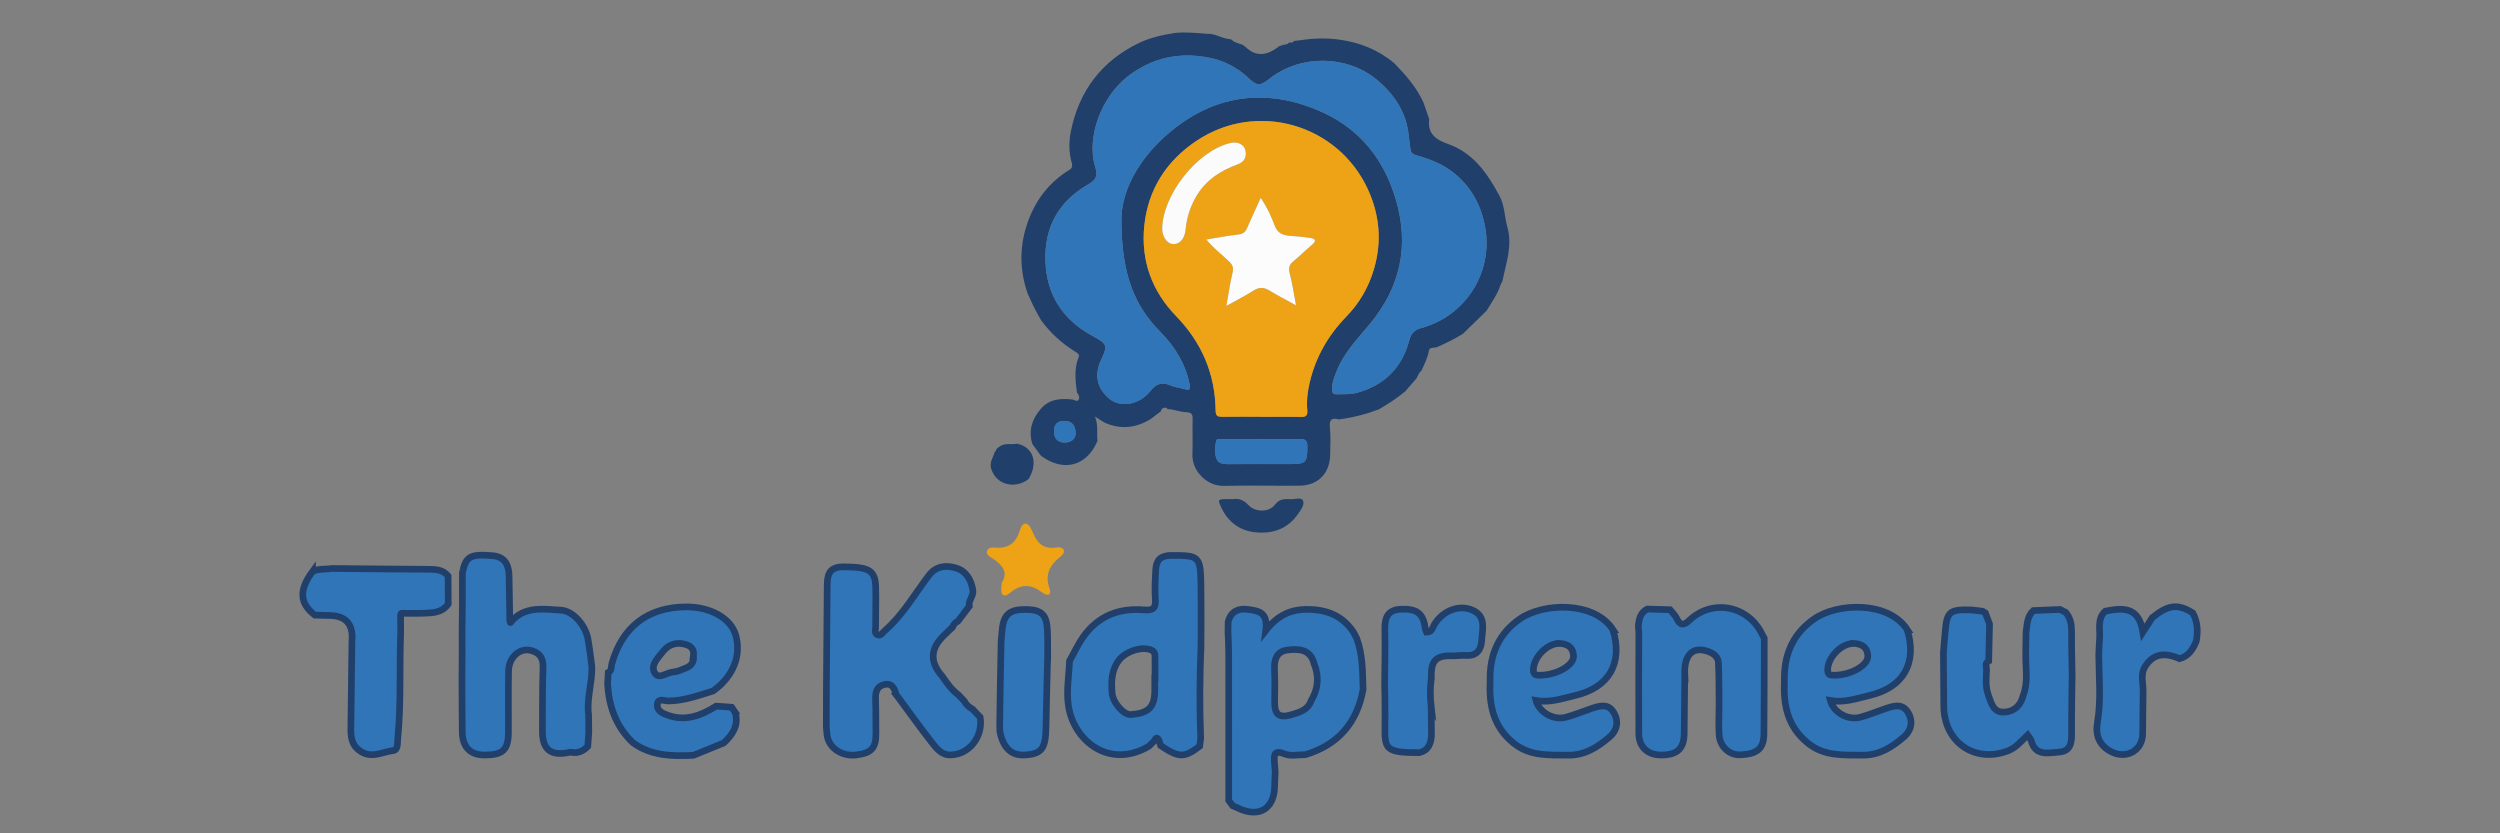 <?xml version="1.0" encoding="UTF-8"?><svg id="Layer_1" xmlns="http://www.w3.org/2000/svg" viewBox="0 0 1500 500"><rect x="0" y="0" width="1500" height="500" fill="#808080" stroke="none"/><g><path d="m537.79,416.91c-1.08-3.57-2.36-7.26-7.12-6.2-4.77,1.06-5.51,4.81-5.33,9.18.28,6.49.11,12.99.22,19.49.15,9.39-2.49,12.45-11.86,13.59-7.92.96-15.38-3.45-17.15-10.35-.55-2.16-.52-4.47-.76-6.71,0-6.84.02-13.67.03-20.51.17-20.99.37-41.98.48-62.97.03-6.76.48-12.4,9.78-12.32,15.51.14,19.05,1.93,19.34,12.39.22,7.94-.1,15.89-.05,23.84,0,1.54-.94,3.61,1.1,4.51,2.02.89,2.92-1.15,4.12-2.18,11.01-9.45,18.09-22.06,26.71-33.41,4.4-5.79,10.27-6.16,16.01-4.55,6.16,1.72,9.34,6.87,10.39,13.32.6,3.64-2.8,6.19-2.15,9.72-2.25,2.97-4.5,5.94-6.75,8.92-1.55.78-2.72,1.9-3.25,3.6-2.01,1.93-4.08,3.81-6.03,5.81q-11.1,11.4-.27,23.54c2.85,4.1,5.65,8.25,9.76,11.26,1.15,1.21,2.3,2.42,3.45,3.63,1.11,2.22,2.88,3.77,5.02,4.94,1.54,1.62,3.08,3.25,4.63,4.87,1.89,11.65-6.64,22.57-17.98,22.64-5.43.04-8.47-4.24-11.36-7.92-6.76-8.63-13.12-17.56-19.65-26.38-.45-.58-.89-1.17-1.34-1.75Z" fill="#3075b8" stroke="#203f6a" stroke-miterlimit="10" stroke-width="4"/><path d="m720.58,387.82c-.73,18.4-.9,36.81-.16,55.21-.19,1.57-.39,3.15-.59,4.72-9.38,7.04-12.32,7-23.41-.35-.35-1.05-.7-2.1-1.05-3.15-1.06-2.22-1.93-1.56-2.72.19-1.1,1.09-2.21,2.19-3.31,3.28-23.58,14.01-45.2-3.12-48.29-24.36-1.35-9.31.37-17.83.64-26.7,2.7-4.83,5.01-9.93,8.17-14.43,8.9-12.64,21.54-17.6,36.66-16.29,5.2.45,7.1-.94,6.68-6.42-.46-5.91-.08-11.92.25-17.86.32-5.66,3.02-8.38,9.28-8.4,16.8-.04,17.56.41,17.83,17.61.12,7.94.07,15.88.1,23.82-.02,4.38-.05,8.75-.07,13.13Zm-27.71,19.13h.15c0-3.98.04-7.97-.02-11.95-.03-1.91.28-3.89-2.2-4.96-5.84-2.52-15.68.97-19.57,6.26-4.43,6.01-4.49,12.61-3.99,19.38.45,6,7.11,13.4,11.28,13.07,10.58-.83,14.21-4.39,14.34-14.12.04-2.56,0-5.12,0-7.68Z" fill="#3075b8" stroke="#203f6a" stroke-miterlimit="10" stroke-width="4"/><path d="m737.25,480.3c0-29.46,0-58.92-.03-88.38,0-4.24-.27-8.47-.42-12.71.02-1.98.04-3.96.07-5.94,1.52-6.61,6.5-8.49,12.19-7.58,5.21.84,11.93,1.05,10.43,12.54,8.46-10.87,17.7-13.22,28.31-12.47,10.53.73,18.71,4.95,24.45,13.82.59,1.13,1.18,2.26,1.77,3.39,3.7,9.94,3.5,20.37,3.84,30.73-3.62,20.04-15.02,33.18-34.61,39.1-4.15-.04-8.78,1.08-12.35-.39-6.42-2.64-6.56.4-6.23,5.03.14,1.93.3,3.86.45,5.8-.12,2.83-.31,5.66-.35,8.49-.19,13.7-9.47,19.21-22.08,13.08-1.02-.49-2.06-.92-3.1-1.38-.78-1.04-1.56-2.09-2.34-3.13Zm49.42-59.87c4.24-7.07,4.91-14.43,1.81-22.1-2.15-8.82-9.16-9.16-15.97-8.31-6.49.8-8.14,5.75-7.81,11.86.34,6.22.16,12.48.08,18.72-.11,8.03,2.39,10.47,10,8.25,4.68-1.37,9.96-2.76,11.89-8.41Z" fill="#3075b8" stroke="#203f6a" stroke-miterlimit="10" stroke-width="4"/><path d="m306.86,372.75c8.26-9.25,19.25-7.22,29.6-6.68,7.34.38,14.84,9.02,16.34,17.45.97,5.47,1.57,11.01,2.33,16.52.25,9.74-3.31,19.23-1.94,29.05.03,3.42.06,6.83.09,10.25-.2,2.82-.4,5.64-.6,8.45-2.24,2.43-4.95,3.85-8.32,3.8-.84-.08-1.74-.38-2.53-.21-11.24,2.49-16.44-1.51-16.38-12.72.07-12.76-.06-25.54.37-38.29.18-5.54-2.09-8.7-7.05-10.05-6.87-1.88-13.48,3.96-13.63,12.29-.21,12.2-.02,24.4-.08,36.61-.05,10.73-3.28,13.79-14.35,13.8-8.51,0-13.22-4.74-13.35-13.8-.16-10.77-.13-21.55-.18-32.32.04-5.7.07-11.39.11-17.09,0-1.25-.01-2.5-.02-3.74-.01-2.09-.02-4.18-.03-6.27.06-5.2.11-10.4.17-15.6,0-6.83.02-13.66.03-20.49,1.95-9.86,4.66-11.44,18.12-10.29,7.5.64,9.76,5.65,9.89,12.26.18,9.02.29,18.03.44,27.05.25,1.59.63.57.99.05Z" fill="#3075b8" stroke="#203f6a" stroke-miterlimit="10" stroke-width="4"/><path d="m1010.85,405.16c-.11,11.65-.22,23.3-.34,34.96-.1,9.06-4.19,12.89-13.74,12.9-8.15.02-13.42-4.72-13.49-12.93-.15-20.19,0-40.38.02-60.58,0-1.13-.2-2.26-.31-3.39.31-4.27,1.03-8.35,5.27-10.68,4.56.12,9.13.25,13.69.37,1.39,1.74,3.17,3.3,4.08,5.26,2.1,4.5,4.3,4.23,7.58,1.12,13.84-13.14,35.53-8.86,43.72,8.52.36.77.81,1.49,1.22,2.24-.05,19.08.01,38.17-.19,57.25-.1,8.97-3.88,12.17-14.07,12.7-6.5.34-12.32-4.74-12.81-11.93-.42-6.21-.05-12.47-.03-18.71-.11-8.27.01-16.56-.42-24.81-.17-3.18-2.74-5.27-5.74-6.42-9.55-3.66-15.09,1.78-14.43,14.14Z" fill="#3075b8" stroke="#203f6a" stroke-miterlimit="10" stroke-width="4"/><path d="m1243.28,405.16c-.12,11.38-.39,22.75-.3,34.13.04,5.8-.19,11.45-7.52,11.95-6.43.44-14.14,2.73-16.76-6.84-.28-1.03-1.2-1.89-2.15-3.32-3.77,3.57-6.9,7.56-11.8,9.43-19.8,7.55-38.22-5.09-38.48-26.6-.13-10.81-.15-21.62-.22-32.42.36-4.23.7-8.46,1.07-12.69,1.03-11.58,2.58-13.05,14.11-12.89,2.8.04,5.6.55,8.4.85.53.33,1.06.65,1.59.98.83,2.22,1.67,4.44,2.5,6.66-.16,7.38-.32,14.76-.49,22.15-2.39,1.24-1.4,3.32-1.29,5.18-.22,5.26-.79,10.41,1.17,15.65,1.82,4.86,2.97,10.16,9.4,9.88,6.17-.27,9.99-4.08,11.43-10.13,3.07-7.82,1.4-15.94,1.5-23.94.02-1.71.03-3.42.05-5.12.04-2.85.08-5.69.12-8.54.7-4.66.53-9.61,4.42-13.2,5.34-.22,10.69-.43,16.03-.65,1.15.6,2.3,1.2,3.44,1.8,2.82,3.42,3.49,7.37,3.46,11.72-.08,8.65.19,17.3.32,25.95Z" fill="#3075b8" stroke="#203f6a" stroke-miterlimit="10" stroke-width="4"/><path d="m441.15,427.53c2.19,7.79-1.6,13.31-6.91,18.25-6.05,2.47-12.1,4.93-18.16,7.4-12.76.62-25.34.42-36.31-7.55-10.16-9.59-14.4-21.74-15.23-35.35.14-2.27.28-4.53.42-6.8,2.26-1.1,1.63-3.43,2.13-5.22,6.17-22.18,21.66-34.05,44.65-34.13,14.64-.05,26.79,6.88,29.68,16.93,3.55,12.37-1.62,25.1-13.62,33.54-8.82,2.71-17.48,5.95-26.94,5.98-2.16,0-5.85-1.86-6.42,1.66-.62,3.84,2.44,5.51,6.03,6.83,10.96,4.01,20.23.18,29.29-5.4,3.08.23,6.16.46,9.24.69.72,1.05,1.45,2.11,2.17,3.16Zm-25.09-34.02c.56-3.51-1.17-5.69-4.09-6.66-5.7-1.9-10.79-.42-14.39,4.29-2.82,3.68-7.43,7.96-4.74,12.61,2.4,4.13,7.14-.24,10.85-.5,2.72-.19,5.42-1.46,8.02-2.52,3.2-1.31,4.87-3.75,4.36-7.22Z" fill="#3075b8" stroke="#203f6a" stroke-miterlimit="10" stroke-width="4"/><path d="m967.78,377.83c6.08,20.12-2.3,34.68-22.75,39.47-7.67,1.8-15.21,4.49-23.42,3.03,2,7.18,10.58,12.02,17.95,10.02,5.17-1.4,10.14-3.51,15.24-5.21,4.63-1.54,9.7-3.23,13.06,1.76,3.67,5.45,2.6,11.26-2.24,15.38-7.06,6.01-14.64,10.96-24.78,10.82-11.53-.17-22.82.83-32.8-7.31-12.14-9.9-14.66-22.82-13.98-37.22-.39-15.56,5.03-28.43,18.08-37.37,13.95-9.57,44.42-10.68,55.66,6.63Zm-32.12,8.21c-7.8.03-15.7,8.75-15.63,16.02.03,2.99,1.68,3.07,3.79,3.08,9.9.04,20.51-5.87,20.29-11.46-.23-5.86-4.24-7.41-8.45-7.64Z" fill="#3075b8" stroke="#203f6a" stroke-miterlimit="10" stroke-width="4"/><path d="m1144.36,377.83c6.08,20.12-2.3,34.68-22.75,39.47-7.67,1.8-15.21,4.49-23.42,3.03,2,7.18,10.58,12.02,17.95,10.02,5.17-1.4,10.14-3.51,15.24-5.21,4.63-1.54,9.7-3.23,13.06,1.76,3.67,5.45,2.6,11.26-2.24,15.38-7.06,6.01-14.64,10.96-24.78,10.82-11.53-.17-22.82.83-32.8-7.31-12.14-9.9-14.66-22.82-13.98-37.22-.39-15.56,5.03-28.43,18.08-37.37,13.95-9.57,44.42-10.68,55.66,6.63Zm-32.12,8.21c-7.8.03-15.7,8.75-15.63,16.02.03,2.99,1.68,3.07,3.79,3.08,9.9.04,20.51-5.87,20.29-11.46-.23-5.86-4.24-7.41-8.45-7.64Z" fill="#3075b8" stroke="#203f6a" stroke-miterlimit="10" stroke-width="4"/><path d="m187.51,342.9c3.69-1.9,7.78-1.16,11.66-1.81,19.12.17,38.25.4,57.37.47,4.6.02,9.03.07,12.3,3.96.04,5.62.07,11.25.11,16.87-4.24,5.99-10.72,5.25-16.83,5.62-3.43-.01-6.87-.02-10.3-.04-1.05-.2-1.59.17-1.46,1.29.02,3.42.04,6.85.06,10.27-.85,21.23.35,42.52-1.77,63.73-.29,2.92.28,6.78-2.85,7.13-6.38.7-12.64,4.87-19.44.4-5.82-3.82-5.92-9.18-5.84-14.96.23-17.06.44-34.12.65-51.17q1.36-15.31-13.84-15.38c-2.81-.01-5.61-.13-8.41-.2-9.21-7.13-9.64-15.01-1.41-26.19Z" fill="#3075b8" stroke="#203f6a" stroke-miterlimit="10" stroke-width="4"/><path d="m858.68,423.95c.06,5.79.13,11.58.2,17.37-.35,4.88-1.82,8.97-7.25,10.27-23.1.05-20.64-2.55-20.6-22.62.02-6.23-.16-12.45-.24-18.68.07-10.79.38-21.59.12-32.37-.18-7.33,1.63-12.21,10.1-12.42,9.3-.23,12.98,2.63,14.18,11.65.1.74.52,1.43.79,2.15,3.28.01,3.52-2.75,4.58-4.52,4.93-8.26,14.98-12.43,23.26-8.55,8.1,3.79,5.52,11.73,5.18,18.21-.27,5.1-2.83,9.25-9.21,8.83-2.53-.17-5.1.15-7.65.25-10.75-.45-13.67,2.56-13.37,13.79-.79,5.54-.69,11.1-.08,16.65Z" fill="#3075b8" stroke="#203f6a" stroke-miterlimit="10" stroke-width="4"/><path d="m1285.88,415.41c-.09,8.21-.26,16.42-.26,24.63,0,10.01-9.39,15.61-18.53,11.16-7.51-3.66-9.95-10.06-8.67-17.5,2.33-13.51.96-26.99.83-40.48.16-3.33.2-6.67.5-9.99.51-5.64-1.68-11.87,3.45-16.56,10.2-1.92,20.07-3.1,22.57,12.56,2.6-4.02,4.09-6.32,5.58-8.63,9.61-7.84,15.44-8.5,24.35-2.79,2.9,5.32,3.12,10.97,2.1,16.78-1.95,4.84-4.55,9.07-10,10.61-8-3.45-15.34-3.76-20.67,4.61-3.15,4.94-1.06,10.38-1.24,15.6Z" fill="#3075b8" stroke="#203f6a" stroke-miterlimit="10" stroke-width="4"/><path d="m628.59,393.2c-.34,14.46-.74,28.91-1.01,43.37-.23,12.43-2.49,15.61-11.98,16.4-8.5.7-13.59-3.85-15.69-14.05-.03-1.54-.05-3.09-.08-4.63.11-7.43.21-14.86.32-22.29.17-9.11.35-18.22.52-27.33.21-2.25.41-4.49.62-6.74.87-9.34,4.57-12.45,14.58-12.24,9.01.19,12.06,3.05,12.56,12.26.27,5.07.12,10.17.16,15.25Z" fill="#3075b8" stroke="#203f6a" stroke-miterlimit="10" stroke-width="4"/><path d="m601.11,349.45c4.16-6.03.14-11.01-6.73-15.11-1.32-.79-2.95-2.22-1.99-4.17.88-1.79,2.96-1.73,4.55-1.59,8,.69,12.62-2.72,15.02-10.47,1.85-5.97,5.36-4.49,7.18.08,2.76,6.95,6.11,11.65,14.85,10.26,4.19-.67,6.17,2.46,2.28,5.55-6.36,5.04-9.46,10.54-6.65,18.82,1.7,5.01-1.45,4.76-4.33,2.62-6.44-4.79-12.36-5.42-18.96.04-4.64,3.84-6.48,1.44-5.21-6.03Z" fill="#eea215"/></g><g><path d="m624.8,192.36c-3.18-5.21-5.76-10.72-8.23-16.29-4.66-13.28-4.9-26.93-.81-40.11,4.18-13.43,11.95-24.92,24.07-32.89,1.81-1.19,4.23-1.89,3.25-5.23-1.84-6.29-1.79-13.07-.54-19.17,4.91-24.1,18.38-42.04,40.81-52.86,6.98-3.37,14.42-4.93,22-6.08,6.34-.62,12.63.1,18.94.56,4.99-.33,9.13,3.05,14,3.23l.27.27.38-.03c2.17,2.5,5.94,2.04,8.18,4.23,6.43,6.29,12.89,5.33,19.49.42.26-.19.49-.42.74-.63.7-.22,1.4-.45,2.1-.67,1.24-.65,2.95-.09,3.88-1.52,1.03-.25,2.36.42,3.01-1,1.3-.15,2.61-.25,3.91-.46,7.75-1.21,15.69-1.41,23.29-.36,12.08,1.66,23.43,6.05,32.98,14.13,6.94,7.11,13.45,14.53,17.6,23.71,1.14,3.31,2.28,6.63,3.43,9.94-1.26,8.76,4.24,12.37,11.27,14.85,15.27,5.39,23.55,17.57,30.83,31.04,3.25,6.01,2.98,12.54,4.75,18.69,3.21,11.22-.71,21.61-2.88,32.24-.15.75-.7,1.43-1.06,2.14-1.76,5.86-5.39,10.72-8.46,15.88-4.74,4.62-9.47,9.24-14.21,13.86-4.96,3.13-10.24,5.65-15.57,8.06-.98.14-1.96.29-2.93.43-1.16.03-1.81.75-1.97,1.78-.66,4.26-2.79,7.95-4.4,11.85-1.71,1.24-2.16,3.3-3.23,4.95-2.22,2.53-4.45,5.06-6.67,7.59-4.88,4.1-10.23,7.51-15.72,10.71-7.76,2.95-15.76,4.97-24,6.04-4.13-1.13-5.82-.05-5.37,4.67.52,5.45.28,10.98.18,16.48-.2,11.26-7.3,18.51-18.46,18.61-15.15.13-30.32-.25-45.46.1-10.04.23-19.14-8.95-18.74-18.95.27-6.82-.05-13.66.12-20.48.08-3.03-.1-4.7-4.05-4.79-3.66-.08-7.29-1.79-11.1-1.84-.17-.53-.4-.97-1.08-.76-1.78-.35-2.47.76-2.92,2.19-2.03,1.53-4.07,3.06-6.1,4.59-8.95,5.51-18.22,6.37-27.87,1.95-1.54-.99-3.07-1.98-5.46-3.51,2.15,5.46.86,10.08,1.53,14.57-6.51,15.34-20.5,19-34,8.9-1.7-2.31-3.39-4.63-5.09-6.94-2.42-7.89-.4-14.66,4.82-20.87,5.22-6.2,12.03-6.67,19.25-5.87,1.21.14,2.65,1.58,3.56.27.99-1.44.24-3.15-.89-4.5-.89-7.12-1.82-14.21,1.03-21.18.73-1.79-.91-2.56-2.19-3.36-7.88-4.96-14.7-11.07-20.21-18.6Zm48.06-59.16c-.62-20.49,13.39-43.7,37.11-60,26.13-17.96,55.29-18.91,83.98-5.62,22.24,10.31,36.4,28.16,43.45,51.85,8.26,27.75,2.96,52.55-15.26,74.65-7.29,8.85-15.39,17.01-19.85,27.87-1.58,3.85-3.16,7.6-3.05,11.87.05,1.88.77,2.83,2.65,2.75,4.13-.16,8.24.24,12.38-.91,16.53-4.59,26.97-15.09,31.33-31.63.98-3.72,2.99-6.08,6.81-7.1,26.77-7.14,43.26-33.1,38.81-59.81-2.23-13.38-8.19-24.73-19.03-33.43-6.4-5.14-13.67-8-21.36-10.21-2.09-.6-4.22-1.19-4.54-3.92-.3-2.63-.77-5.25-1.02-7.88-1.4-14.69-9.23-25.96-20.24-34.68-17.08-13.52-44.38-14.67-63.38.25-6.02,4.73-7.49,4.28-13.2-.99-6.48-5.97-14.26-9.89-22.75-11.6-17.79-3.58-34.17-.23-48.87,11.04-15.79,12.11-25.31,36.63-19.65,54.62,1.72,5.45-.05,7.89-3.93,10.1-18.02,10.28-26.73,25.77-26,46.45.72,20.19,10.48,34.96,28.02,44.54,9.08,4.96,9.58,5.62,5.26,14.8-4.14,8.81-2.3,17,5.22,23.16,6.63,5.44,18.04,3.42,24.32-4.59,3.29-4.2,6.76-5.96,12-3.6,2.68,1.2,5.78,1.43,8.64,2.28,3.31.99,3.61-.1,2.98-3.17-2.52-12.36-8.96-22.55-17.61-31.3-15.44-15.61-22.94-34.26-23.24-65.8Zm83.66,116.83v.09c7.99,0,15.99-.14,23.97.07,3.14.08,4.18-1,3.88-4-.55-5.64.16-11.27,1.44-16.69,3.56-15.16,11.03-28.26,21.88-39.42,7.88-8.11,13.38-17.52,16.63-28.44,4.96-16.69,3.45-32.83-3.74-48.34-17.9-38.59-66-52.86-102.12-29.17-18.56,12.18-29.68,29.54-31.91,51.49-2.09,20.61,4.52,39.02,19.11,54.06,15.37,15.84,23.42,34.66,23.71,56.69.04,3.37,1.41,3.77,4.17,3.72,7.66-.13,15.32-.04,22.97-.04Zm.79,13.47c-7.99,0-15.98-.01-23.97.01-1.29,0-3.31-.46-3.61.9-.8,3.55-1.12,7.34.17,10.8,1.05,2.8,3.77,3.29,6.67,3.27,12.48-.1,24.97-.04,37.45-.04,9.67,0,10.38-.9,10.4-10.58,0-3.62-1.28-4.51-4.65-4.42-7.48.21-14.98.07-22.47.06Zm-111.9-3.29c0-5.26-2.68-7.79-7.04-7.67-3.96.11-5.99,2.19-5.97,6.23.02,4.42,2.35,6.85,6.62,6.74,4.22-.11,6.2-2.46,6.39-5.3Z" fill="#203f6a"/><path d="m740.01,299.48c3.08-.49,6.1.36,9.09,3.61,4.04,4.38,12.42,4.35,15.83-.23,2.81-3.77,5.97-3.47,9.48-3.34,2.55.1,6.37-1.34,7.36.75,1.18,2.52-1.25,5.62-2.92,8.06-6.28,9.19-15.62,12.2-26.01,11.01-8.96-1.02-15.88-6.07-19.89-14.48-2.48-5.21-2.37-5.36,3.21-5.38,1,0,1.99,0,3.84,0Z" fill="#203f6a"/><path d="m617.16,287.43c-7.48,5.82-18.78,4.19-22.3-5.69-1.48-4.14.85-6.84,1.83-10.13.94-1.05,1.08-2.75,2.63-3.32,3.25-2.91,7.35-1.28,11-2.07,9.69,2.06,12.73,11.47,6.85,21.21Z" fill="#203f6a"/><path d="m672.86,133.2c.29,31.54,7.79,50.19,23.24,65.8,8.65,8.74,15.1,18.93,17.61,31.3.62,3.07.32,4.15-2.98,3.17-2.86-.85-5.96-1.08-8.64-2.28-5.24-2.36-8.71-.6-12,3.6-6.28,8.02-17.69,10.03-24.32,4.59-7.52-6.16-9.36-14.35-5.22-23.16,4.32-9.18,3.81-9.85-5.26-14.8-17.54-9.58-27.3-24.34-28.02-44.54-.74-20.67,7.97-36.17,26-46.45,3.88-2.21,5.65-4.65,3.93-10.1-5.66-17.99,3.86-42.51,19.65-54.62,14.7-11.28,31.08-14.62,48.87-11.04,8.49,1.71,16.27,5.62,22.75,11.6,5.7,5.26,7.17,5.72,13.2.99,18.99-14.92,46.3-13.76,63.38-.25,11.02,8.72,18.85,19.99,20.24,34.68.25,2.64.72,5.25,1.02,7.88.31,2.74,2.44,3.32,4.54,3.92,7.69,2.21,14.96,5.07,21.36,10.21,10.84,8.7,16.8,20.06,19.03,33.43,4.45,26.71-12.04,52.67-38.81,59.81-3.82,1.02-5.83,3.38-6.81,7.1-4.36,16.53-14.8,27.04-31.33,31.63-4.13,1.15-8.24.74-12.38.91-1.88.07-2.6-.87-2.65-2.75-.11-4.27,1.47-8.02,3.05-11.87,4.46-10.86,12.56-19.02,19.85-27.87,18.21-22.1,23.52-46.9,15.26-74.65-7.05-23.69-21.22-41.54-43.45-51.85-28.69-13.3-57.85-12.34-83.98,5.62-23.72,16.3-37.73,39.52-37.11,60Z" fill="#3075b8"/><path d="m756.52,250.04c-7.66,0-15.32-.08-22.97.04-2.76.05-4.13-.35-4.17-3.72-.29-22.04-8.34-40.85-23.71-56.69-14.59-15.04-21.2-33.45-19.11-54.06,2.22-21.94,13.34-39.31,31.91-51.49,36.12-23.69,84.22-9.42,102.12,29.17,7.19,15.51,8.7,31.65,3.74,48.34-3.25,10.93-8.74,20.33-16.63,28.44-10.85,11.17-18.32,24.27-21.88,39.42-1.28,5.43-1.99,11.05-1.44,16.69.29,3-.74,4.08-3.88,4-7.99-.21-15.98-.07-23.97-.07v-.09Zm-20.7-66.5c6.25-3.49,11.42-6.11,16.29-9.19,3.42-2.17,6.27-2.08,9.65.02,4.85,3.01,9.97,5.59,15.87,8.84-1.35-7.09-2.22-13.14-3.75-19.01-.82-3.16-.5-5.26,2.05-7.36,3.98-3.27,7.65-6.92,11.58-10.25,2.55-2.17,1.38-3.37-.99-3.76-4.09-.67-8.23-1.03-12.37-1.32-4.4-.3-7.64-1.54-9.4-6.29-2.02-5.46-4.48-10.85-8.29-16.52-3,6.58-5.71,12.24-8.16,18.02-1.1,2.6-2.62,3.71-5.52,4.02-6.13.66-12.21,1.88-18.98,2.97,4.39,5.44,9.38,9.05,13.75,13.28,1.98,1.91,2.7,3.62,2,6.52-1.48,6.09-2.34,12.33-3.73,20.02Zm-38.5-46.05c-.01,4.45,2.89,8.63,6.24,8.95,4.09.4,7.26-3.15,7.75-8.42.69-7.38,2.87-14.3,6.72-20.67,5.71-9.44,14.33-15.02,24.46-18.69,4.04-1.46,5.76-4.42,4.7-8.64-.88-3.5-4.7-5.22-8.91-4.25-19.84,4.58-40.9,31.16-40.96,51.71Z" fill="#eea215"/><path d="m757.3,263.52c7.49,0,14.99.14,22.47-.07,3.37-.09,4.65.8,4.65,4.42-.02,9.68-.73,10.58-10.4,10.58-12.48,0-24.97-.06-37.45.04-2.9.02-5.62-.46-6.67-3.27-1.29-3.46-.97-7.25-.17-10.8.3-1.36,2.32-.9,3.61-.9,7.99-.03,15.98-.01,23.97,0Z" fill="#3075b8"/><path d="m645.4,260.22c-.18,2.84-2.17,5.19-6.39,5.3-4.27.11-6.59-2.31-6.62-6.74-.02-4.04,2.01-6.12,5.97-6.23,4.36-.12,7.04,2.41,7.04,7.67Z" fill="#3075b8"/><path d="m735.82,183.53c1.39-7.68,2.25-13.92,3.73-20.02.7-2.9-.02-4.61-2-6.52-4.37-4.23-9.36-7.84-13.75-13.28,6.78-1.1,12.85-2.31,18.98-2.97,2.9-.31,4.42-1.42,5.52-4.02,2.45-5.77,5.16-11.44,8.16-18.02,3.8,5.67,6.27,11.06,8.29,16.52,1.75,4.75,5,5.99,9.4,6.29,4.14.28,8.28.65,12.37,1.32,2.38.39,3.54,1.59.99,3.76-3.93,3.34-7.6,6.98-11.58,10.25-2.55,2.1-2.87,4.2-2.05,7.36,1.53,5.87,2.39,11.92,3.75,19.01-5.9-3.25-11.01-5.83-15.87-8.84-3.39-2.1-6.23-2.19-9.65-.02-4.87,3.09-10.03,5.7-16.29,9.19Z" fill="#fcfcfc"/><path d="m697.32,137.49c.06-20.55,21.11-47.14,40.96-51.71,4.22-.97,8.03.75,8.91,4.25,1.07,4.22-.65,7.18-4.7,8.64-10.13,3.67-18.75,9.25-24.46,18.69-3.85,6.37-6.03,13.29-6.72,20.67-.5,5.26-3.66,8.82-7.75,8.42-3.34-.33-6.25-4.5-6.24-8.95Z" fill="#fbfbfb"/></g></svg>